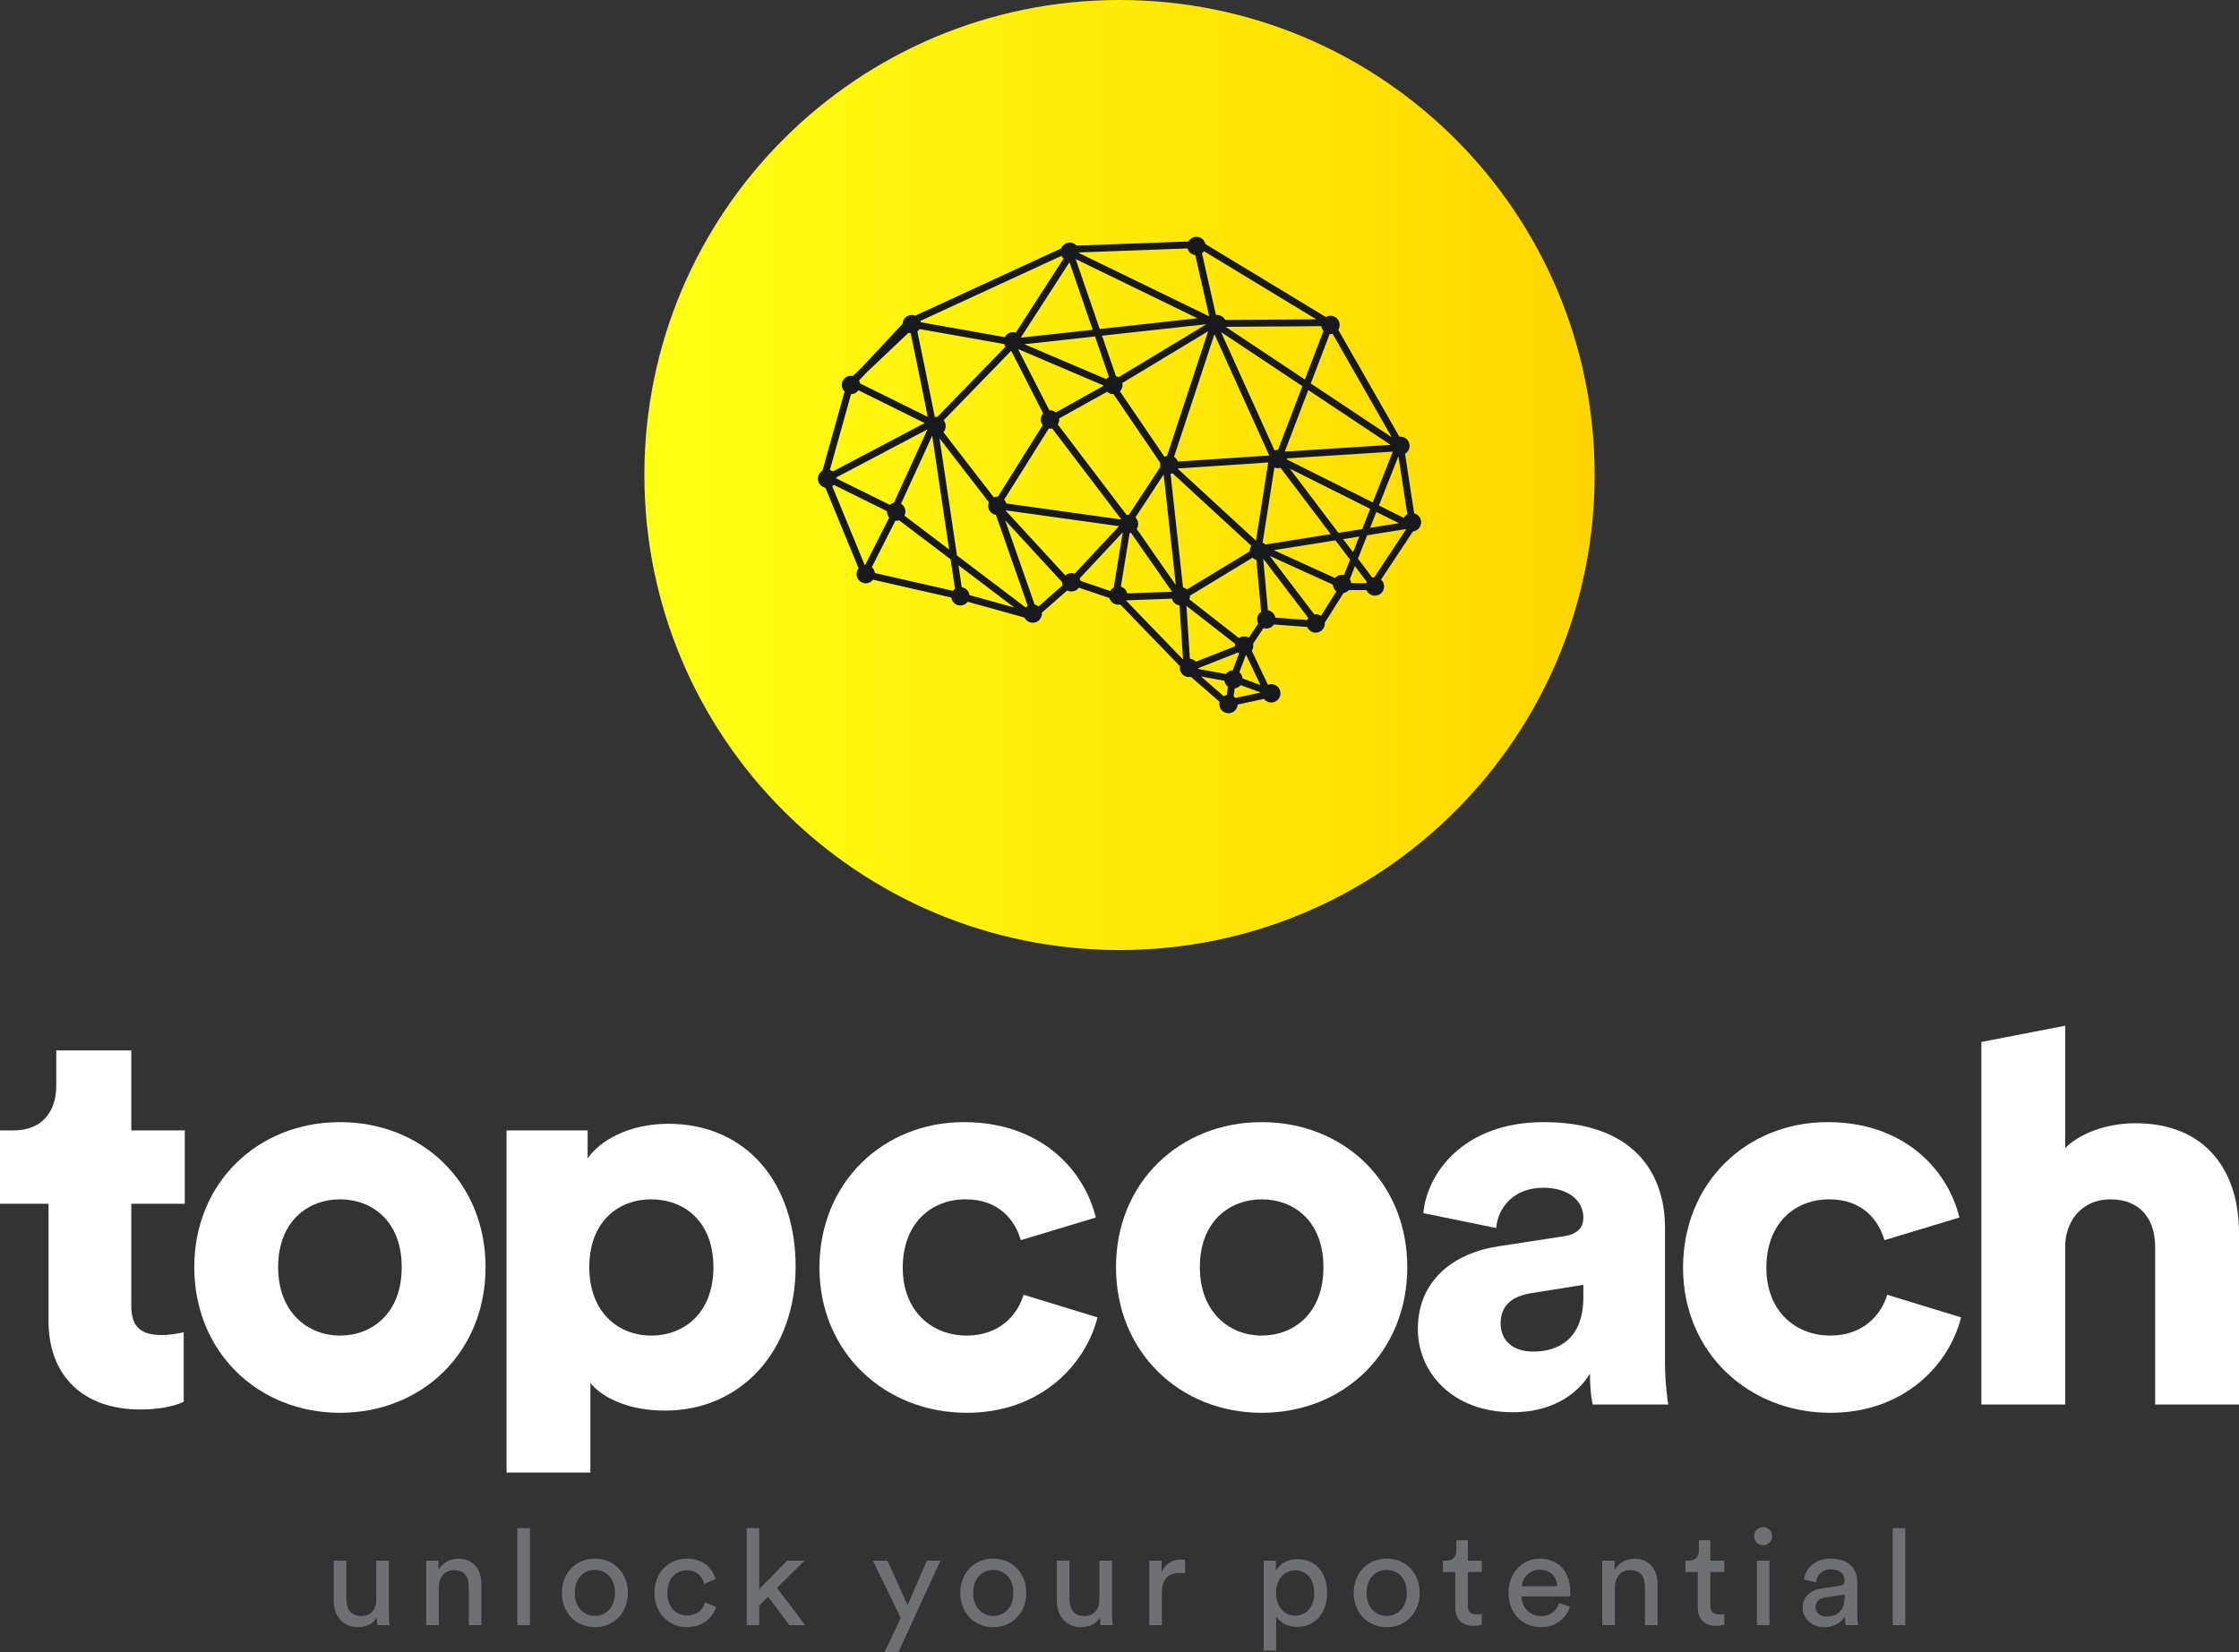 <?xml version="1.0" encoding="utf-8"?>
<svg version="1.1" id="Layer_1" xmlns="http://www.w3.org/2000/svg" xmlns:xlink="http://www.w3.org/1999/xlink" x="0px" y="0px" viewBox="0 0 857.668 633" enable-background="new 0 0 857.668 633" xml:space="preserve">
<rect x="0" y="0" width="857.668" height="633" fill="#333333" stroke="none"/>
<g>
	<path fill="#6F7074" d="M137.082,623.442c-5.755,0-9.249-4.316-9.249-9.918v-15.569h4.83v14.851c0,3.392,1.542,6.371,5.601,6.371
		c3.905,0,5.858-2.568,5.858-6.32v-14.901h4.83v20.143c0,1.953,0.154,3.7,0.257,4.574h-4.625c-0.102-0.565-0.205-1.953-0.205-2.98
		C143.042,622.261,139.959,623.442,137.082,623.442"/>
	<path fill="#6F7074" d="M168.065,622.672h-4.83v-24.717h4.727v3.546c1.799-3.084,4.728-4.266,7.605-4.266
		c5.91,0,8.839,4.266,8.839,9.763v15.674h-4.831v-14.851c0-3.443-1.438-6.218-5.755-6.218c-3.802,0-5.755,3.032-5.755,6.782V622.672
		z"/>
	<rect x="198.175" y="585.468" fill="#6F7074" width="4.83" height="37.204"/>
	<path fill="#6F7074" d="M240.517,610.287c0,7.554-5.241,13.155-12.641,13.155c-7.399,0-12.641-5.602-12.641-13.155
		c0-7.502,5.242-13.104,12.641-13.104C235.275,597.184,240.517,602.785,240.517,610.287 M235.583,610.287
		c0-5.703-3.597-8.786-7.708-8.786c-4.111,0-7.708,3.083-7.708,8.786c0,5.756,3.597,8.839,7.708,8.839
		C231.986,619.126,235.583,616.043,235.583,610.287"/>
	<path fill="#6F7074" d="M255.622,610.287c0,5.653,3.545,8.685,7.554,8.685c4.624,0,6.32-3.135,6.885-5.087l4.266,1.85
		c-1.183,3.545-4.728,7.708-11.151,7.708c-7.195,0-12.487-5.652-12.487-13.155c0-7.708,5.395-13.104,12.435-13.104
		c6.578,0,9.969,4.111,10.997,7.862l-4.368,1.85c-0.617-2.415-2.415-5.241-6.629-5.241
		C259.219,601.654,255.622,604.532,255.622,610.287"/>
	<polygon fill="#6F7074" points="297.654,608.386 308.394,622.672 302.33,622.672 294.262,611.777 290.82,615.221 290.82,622.672
		286.041,622.672 286.041,585.468 290.82,585.468 290.82,608.9 301.508,597.955 308.188,597.955 	"/>
	<polygon fill="#6F7074" points="338.863,633 345.029,619.948 334.392,597.955 339.942,597.955 347.65,615.015 355.05,597.955
		360.239,597.955 344.155,633 	"/>
	<path fill="#6F7074" d="M393.125,610.287c0,7.554-5.242,13.155-12.641,13.155c-7.4,0-12.641-5.602-12.641-13.155
		c0-7.502,5.241-13.104,12.641-13.104C387.883,597.184,393.125,602.785,393.125,610.287 M388.192,610.287
		c0-5.703-3.597-8.786-7.708-8.786c-4.111,0-7.708,3.083-7.708,8.786c0,5.756,3.597,8.839,7.708,8.839
		C384.595,619.126,388.192,616.043,388.192,610.287"/>
	<path fill="#6F7074" d="M414.088,623.442c-5.755,0-9.249-4.316-9.249-9.918v-15.569h4.83v14.851c0,3.392,1.542,6.371,5.601,6.371
		c3.905,0,5.858-2.568,5.858-6.32v-14.901h4.83v20.143c0,1.953,0.154,3.7,0.257,4.574h-4.625c-0.102-0.565-0.205-1.953-0.205-2.98
		C420.049,622.261,416.965,623.442,414.088,623.442"/>
	<path fill="#6F7074" d="M453.961,602.837c-0.719-0.104-1.438-0.154-2.105-0.154c-4.061,0-6.784,2.158-6.784,7.604v12.385h-4.83
		v-24.717h4.728v4.316c1.799-3.803,4.882-4.728,7.399-4.728c0.669,0,1.336,0.103,1.593,0.154V602.837z"/>
	<path fill="#6F7074" d="M484.071,632.435v-34.479h4.677v3.854c1.336-2.466,4.265-4.419,8.273-4.419
		c7.399,0,11.354,5.703,11.354,12.897c0,7.349-4.264,13.053-11.51,13.053c-3.802,0-6.68-1.799-8.016-4.009v13.104H484.071z
		 M496.147,601.654c-4.419,0-7.348,3.7-7.348,8.633c0,5.087,2.929,8.736,7.348,8.736c4.471,0,7.297-3.649,7.297-8.736
		C503.444,605.354,500.668,601.654,496.147,601.654"/>
	<path fill="#6F7074" d="M543.831,610.287c0,7.554-5.242,13.155-12.641,13.155c-7.399,0-12.641-5.602-12.641-13.155
		c0-7.502,5.241-13.104,12.641-13.104C538.588,597.184,543.831,602.785,543.831,610.287 M538.898,610.287
		c0-5.703-3.597-8.786-7.708-8.786s-7.708,3.083-7.708,8.786c0,5.756,3.597,8.839,7.708,8.839S538.898,616.043,538.898,610.287"/>
	<path fill="#6F7074" d="M562.277,597.955h5.344v4.367h-5.344v12.847c0,2.261,0.925,3.392,3.443,3.392
		c0.615,0,1.489-0.103,1.9-0.205v4.11c-0.411,0.154-1.644,0.463-3.289,0.463c-4.213,0-6.885-2.569-6.885-7.04v-13.566h-4.728v-4.367
		h1.336c2.672,0,3.803-1.645,3.803-3.803v-4.008h4.419V597.955z"/>
	<path fill="#6F7074" d="M601.38,615.632c-1.388,4.366-5.344,7.811-11.099,7.811c-6.629,0-12.437-4.83-12.437-13.206
		c0-7.76,5.602-13.053,11.819-13.053c7.605,0,11.87,5.242,11.87,12.949c0,0.617-0.051,1.234-0.104,1.542h-18.601
		c0.102,4.419,3.288,7.502,7.451,7.502c4.008,0,6.011-2.209,6.937-4.983L601.38,615.632z M596.499,607.77
		c-0.104-3.546-2.415-6.32-6.783-6.32c-4.059,0-6.525,3.135-6.73,6.32H596.499z"/>
	<path fill="#6F7074" d="M618.592,622.672h-4.83v-24.717h4.728v3.546c1.798-3.084,4.728-4.266,7.604-4.266
		c5.91,0,8.84,4.266,8.84,9.763v15.674h-4.831v-14.851c0-3.443-1.439-6.218-5.755-6.218c-3.803,0-5.756,3.032-5.756,6.782V622.672z"
		/>
	<path fill="#6F7074" d="M655.178,597.955h5.344v4.367h-5.344v12.847c0,2.261,0.925,3.392,3.442,3.392
		c0.617,0,1.49-0.103,1.901-0.205v4.11c-0.411,0.154-1.645,0.463-3.289,0.463c-4.213,0-6.885-2.569-6.885-7.04v-13.566h-4.729
		v-4.367h1.336c2.672,0,3.803-1.645,3.803-3.803v-4.008h4.42V597.955z"/>
	<path fill="#6F7074" d="M675.372,585.108c1.952,0,3.494,1.542,3.494,3.495c0,1.9-1.542,3.441-3.494,3.441
		c-1.902,0-3.443-1.541-3.443-3.441C671.928,586.65,673.469,585.108,675.372,585.108 M673.007,597.955h4.779v24.717h-4.779V597.955z
		"/>
	<path fill="#6F7074" d="M698.03,608.54l6.681-0.976c1.49-0.207,1.901-0.977,1.901-1.851c0-2.415-1.593-4.419-5.344-4.419
		c-3.392,0-5.293,2.106-5.602,4.984l-4.625-1.079c0.515-4.728,4.779-8.017,10.123-8.017c7.4,0,10.278,4.215,10.278,9.044v12.385
		c0,2.158,0.205,3.442,0.308,4.06h-4.728c-0.103-0.617-0.257-1.542-0.257-3.341c-1.079,1.747-3.547,4.111-7.965,4.111
		c-5.035,0-8.273-3.494-8.273-7.399C690.528,611.623,693.766,609.157,698.03,608.54 M706.612,612.086v-1.131l-7.554,1.131
		c-2.056,0.309-3.597,1.49-3.597,3.699c0,1.851,1.541,3.598,4.008,3.598C703.426,619.383,706.612,617.482,706.612,612.086"/>
	<rect x="725.006" y="585.468" fill="#6F7074" width="4.83" height="37.204"/>
	<g>
		<defs>
			<path id="SVGID_1_" d="M246.834,182c0,100.516,81.484,182,182,182c100.515,0,182-81.484,182-182c0-100.515-81.485-182-182-182
				C328.318,0,246.834,81.485,246.834,182"/>
		</defs>
		<clipPath id="SVGID_2_">
			<use xlink:href="#SVGID_1_"  overflow="visible"/>
		</clipPath>

			<linearGradient id="SVGID_3_" gradientUnits="userSpaceOnUse" x1="-851.165" y1="1116.5" x2="-850.165" y2="1116.5" gradientTransform="matrix(364 0 0 -364 310071.094 406588)">
			<stop  offset="0" style="stop-color:#FFFF14"/>
			<stop  offset="1" style="stop-color:#FFD600"/>
		</linearGradient>
		<rect x="246.834" clip-path="url(#SVGID_2_)" fill="url(#SVGID_3_)" width="364" height="364"/>
	</g>
	<path fill="#17191C" d="M458.294,90.724c-1.273,0.001-2.447,0.687-3.072,1.796l-42.815,1.596c-0.668-0.753-1.627-1.185-2.634-1.186
		c-1.449,0.001-2.75,0.888-3.28,2.236l-55.86,25.761c-0.428-0.179-0.888-0.271-1.353-0.271c-1.888,0.002-3.438,1.489-3.521,3.375
		l-15.888,17.006l-3.18,3.011c-0.239-0.051-0.483-0.076-0.727-0.077c-1.948,0-3.529,1.58-3.529,3.529
		c0.002,0.959,0.394,1.876,1.085,2.54l-8.472,30.334c-1.082,0.632-1.748,1.79-1.75,3.043c0.002,1.698,1.211,3.154,2.88,3.467
		l12.711,30.87c-0.505,0.626-0.781,1.406-0.782,2.211c0,1.949,1.579,3.529,3.529,3.529c1.096-0.001,2.13-0.513,2.796-1.384
		l29.942,6.828c0.233,1.752,1.727,3.061,3.495,3.063c1.116-0.002,2.166-0.531,2.83-1.428l21.712,6.03
		c0.584,1.229,1.822,2.013,3.184,2.014c1.948,0,3.528-1.58,3.528-3.528c-0.002-0.12-0.009-0.239-0.023-0.357l9.69-8.479
		c0.498,0.257,1.051,0.391,1.611,0.392c1.145-0.001,2.219-0.557,2.88-1.492l11.685,3.965c0.43,1.519,1.816,2.567,3.396,2.567
		c0.253-0.001,0.506-0.029,0.753-0.084l22.871,23.668c-0.037,0.203-0.056,0.409-0.058,0.615c0,1.948,1.58,3.528,3.529,3.528
		c0.243-0.001,0.486-0.028,0.726-0.08l10.981,9.548c-0.073,0.283-0.111,0.574-0.112,0.867c0,1.949,1.58,3.528,3.527,3.528
		c1.873-0.002,3.417-1.466,3.52-3.335l10.049-2.168c0.666,0.885,1.708,1.406,2.816,1.407c1.948,0,3.528-1.58,3.528-3.529
		c0-1.949-1.58-3.529-3.528-3.529c-0.438,0-0.873,0.082-1.281,0.242l-6.175-13.04c0.383-0.577,0.587-1.254,0.587-1.947
		c-0.001-0.256-0.031-0.51-0.087-0.759l3.979-5.968c0.351,0.114,0.717,0.172,1.086,0.172c1.172,0,2.268-0.582,2.923-1.554
		l12.726,0.95c0.545,1.318,1.83,2.178,3.256,2.18c1.949,0,3.529-1.58,3.529-3.529c-0.001-0.104-0.006-0.209-0.017-0.313l7.144-11.33
		c0.802-0.132,1.533-0.538,2.071-1.149h6.718c0.554,1.298,1.828,2.141,3.24,2.143c1.949,0,3.528-1.58,3.528-3.529
		c-0.001-1.001-0.427-1.953-1.172-2.622l12.218-18.451c1.782-0.202,3.13-1.709,3.133-3.503c-0.003-1.613-1.1-3.02-2.664-3.416
		l-3.496-22.843c1.082-0.632,1.748-1.79,1.748-3.043c0-1.948-1.579-3.528-3.527-3.528c-0.133,0.001-0.266,0.011-0.397,0.028
		l-23.396-40.944c0.351-0.561,0.539-1.208,0.541-1.87c-0.001-1.948-1.58-3.528-3.529-3.528c-0.63,0.001-1.247,0.171-1.789,0.491
		l-46.124-27.962C461.382,91.881,459.95,90.728,458.294,90.724L458.294,90.724z M454.89,95.181c0.378,1.382,1.555,2.398,2.977,2.571
		l5.317,23.441l-49.918-24.262c0.009-0.066,0.017-0.134,0.023-0.201L454.89,95.181L454.89,95.181z M461.192,96.264l42.998,26.068
		l-34.875,0.252c-0.602-1.183-1.816-1.928-3.145-1.928c-0.131,0.001-0.26,0.01-0.39,0.025l-5.355-23.619
		C460.721,96.838,460.98,96.57,461.192,96.264L461.192,96.264z M406.613,98.025c0.198,0.398,0.469,0.754,0.799,1.051l-18.308,28.364
		c-0.346-0.111-0.708-0.168-1.071-0.169c-1.316,0.002-2.523,0.737-3.13,1.907l-32.171-5.708c-0.037-0.181-0.087-0.357-0.151-0.529
		L406.613,98.025z M412.049,99.282l46.633,22.666l-37.424,4.108L412.049,99.282z M409.66,100.473l8.901,25.879l-27.315,2.998
		c-0.03-0.067-0.062-0.134-0.096-0.199L409.66,100.473z M462.097,124.236l-33.682,20.32c-0.292-0.192-0.61-0.34-0.945-0.439
		l-5.329-15.496L462.097,124.236z M506.156,124.965c0.09,0.67,0.369,1.3,0.807,1.815l-7.115,18.634l-30.314-20.164
		c0.003-0.007,0.005-0.015,0.007-0.023L506.156,124.965L506.156,124.965z M352.255,126.074l32.405,5.75
		c0.11,0.36,0.276,0.701,0.493,1.008l-26.109,26.908c-0.104-0.012-0.208-0.02-0.312-0.023c-0.223,0.001-0.445,0.024-0.664,0.067
		c-0.194-1.009-0.376-1.964-0.641-3.298c-0.77-3.875-1.793-8.918-2.817-13.921c-1.338-6.535-2.442-11.869-3.209-15.57
		c0.338-0.255,0.627-0.569,0.854-0.927V126.074z M462.788,126.91l-15.725,47.725c-0.347,0.085-0.68,0.222-0.986,0.406l-17.072-25.09
		c0.638-0.657,0.994-1.536,0.996-2.452c-0.002-0.255-0.03-0.508-0.088-0.757L462.788,126.91L462.788,126.91z M467.829,127.295
		l31.051,20.655l-9.31,24.381c-0.028-0.001-0.057-0.001-0.085,0c-0.436,0-0.868,0.081-1.273,0.239l-20.438-45.238
		c0.019-0.01,0.037-0.021,0.056-0.032V127.295z M348.038,127.482c0.259,0.097,0.527,0.164,0.801,0.199
		c0.773,3.729,1.864,9.004,3.178,15.42c1.023,5,2.047,10.04,2.814,13.905c0.219,1.102,0.356,1.832,0.527,2.714l-25.917-12.829
		c-0.069-0.385-0.201-0.756-0.391-1.098l2.7-2.89L348.038,127.482z M510.479,127.925l22.643,39.625l-31.016-20.632l7.219-18.906
		c0.108,0.013,0.217,0.021,0.324,0.023c0.28-0.001,0.559-0.035,0.83-0.102V127.925z M465.196,128.055l20.991,46.458l-34.981,2.332
		c-0.276-0.754-0.803-1.39-1.49-1.804L465.196,128.055z M419.443,128.916l5.329,15.494c-0.392,0.216-0.739,0.503-1.024,0.848
		l-31.371-13.371L419.443,128.916z M389.978,133.742l32.87,14.008l-18.405,10.252c-0.629-0.516-1.418-0.798-2.231-0.799
		c-0.084-0.003-0.167-0.003-0.251,0l-11.989-23.465h0.006V133.742z M387.328,134.39l12.258,23.99
		c-0.58,0.646-0.902,1.484-0.903,2.352c0.001,0.784,0.262,1.546,0.744,2.164l-17.173,27.399c-0.069-0.002-0.138-0.002-0.207,0
		c-0.465,0.001-0.925,0.094-1.355,0.274l-19.306-24.984c0.562-0.643,0.874-1.468,0.875-2.323c-0.001-0.807-0.278-1.59-0.786-2.217
		l25.853-26.644V134.39z M501.139,149.452l31.545,20.985l-40.55,2.599L501.139,149.452z M328.836,149.545l25.351,12.547
		l-35.175,18.557c-0.335-0.266-0.717-0.469-1.125-0.598l8.106-29.024C327.123,151.016,328.18,150.466,328.836,149.545
		 M424.085,150.091c0.65,0.6,1.502,0.935,2.387,0.936c0.021,0.001,0.042,0.001,0.063,0l17.906,26.32
		c-0.048,0.235-0.073,0.475-0.074,0.715c0.002,0.286,0.037,0.57,0.107,0.847l-12.032,18.31c-0.293,0.002-0.585,0.041-0.869,0.115
		l-26.381-34.718c0.356-0.563,0.547-1.215,0.549-1.881c-0.002-0.137-0.012-0.273-0.029-0.408l18.372-10.233L424.085,150.091z
		 M403.041,164.157l26.409,34.753c-0.024,0.039-0.05,0.079-0.072,0.118l-43.925-6.137c-0.147-0.539-0.419-1.034-0.795-1.447
		l17.063-27.222c0.163,0.025,0.327,0.038,0.492,0.04C402.492,164.26,402.77,164.225,403.041,164.157L403.041,164.157z
		 M355.292,164.501l-12.868,28.101c-0.577,0.147-1.107,0.437-1.541,0.844l-20.53-10.142c-0.004-0.119-0.015-0.237-0.031-0.354
		L355.292,164.501z M357.071,166.972l6.494,43.567l-17.11-12.96c0.24-0.485,0.366-1.019,0.368-1.561
		c-0.002-1.223-0.638-2.358-1.68-3L357.071,166.972z M359.898,167.977l18.9,24.459c-0.185,0.436-0.28,0.905-0.28,1.377
		c0.003,1.741,1.273,3.219,2.993,3.484l12.174,34.822c-0.282,0.183-0.537,0.405-0.757,0.66l-26.347-19.955l-6.683-44.846V167.977z
		 M533.527,173.035l-7.69,19.452l-32.833-16.417c0.006-0.072,0.009-0.143,0.01-0.215c0-0.074-0.003-0.148-0.007-0.221l40.521-2.597
		V173.035z M535.677,174.794l3.407,22.264c-0.568,0.326-1.035,0.804-1.349,1.38l-9.523-4.763L535.677,174.794z M485.795,177.191
		l-4.69,29.969l-30.01-27.619c0.006-0.011,0.012-0.023,0.018-0.035l34.683-2.313V177.191z M488.171,179.127
		c0.418,0.169,0.863,0.256,1.313,0.257c0.346-0.001,0.69-0.053,1.022-0.154l19.222,25.408l-25.018,3.992
		c-0.304-0.299-0.657-0.54-1.047-0.713L488.171,179.127L488.171,179.127z M494.083,179.569l30.776,15.388l-3.064,7.754l-9.104,1.452
		L494.083,179.569z M449.158,181.354l30.182,27.779c-0.409,0.59-0.63,1.291-0.63,2.009c0.002,0.036,0.003,0.072,0.005,0.108
		l-24.059,14.589c-0.428-0.381-0.94-0.652-1.496-0.79l-4.773-43.499c0.264-0.037,0.522-0.103,0.772-0.198L449.158,181.354z
		 M445.747,181.789l4.651,42.369l-14.978-21.501c0.367-0.57,0.565-1.234,0.566-1.913c-0.002-0.942-0.379-1.844-1.049-2.506
		L445.747,181.789z M319.426,185.799l20.348,10.05c-0.005,0.057-0.008,0.113-0.009,0.17c0.001,0.841,0.304,1.655,0.853,2.293
		l-9.187,18.13c-0.07,0.006-0.14,0.015-0.209,0.025l-12.409-30.135c0.224-0.152,0.429-0.33,0.612-0.529L319.426,185.799z
		 M385.136,195.517l43.511,6.081l-17.015,18.213c-0.393-0.148-0.809-0.224-1.229-0.226c-0.858,0.002-1.686,0.316-2.329,0.884
		l-22.944-24.942h0.007L385.136,195.517z M527.235,196.146l8.639,4.319l-11.041,1.762L527.235,196.146z M385.021,199.318
		l21.855,23.76c-0.001,0.012-0.001,0.024-0.002,0.036c0.002,0.384,0.067,0.766,0.192,1.13l-9.257,8.1
		c-0.433-0.351-0.943-0.594-1.489-0.71L385.021,199.318L385.021,199.318z M344.42,199.359l19.703,14.923l1.689,11.328
		c-0.296,0.213-0.558,0.47-0.775,0.763l-29.9-6.819c-0.101-0.868-0.521-1.667-1.179-2.243l9.008-17.78
		c0.109,0.014,0.218,0.022,0.328,0.025c0.383-0.001,0.764-0.065,1.126-0.189V199.359z M538.477,202.73
		c0.036,0.034,0.072,0.067,0.109,0.1l-12.146,18.341c-0.264,0.017-0.525,0.064-0.778,0.139l-5.5-7.269l3.539-8.953L538.477,202.73
		L538.477,202.73z M430.072,203.95l-3.446,21.139c-0.56,0.316-1.024,0.78-1.339,1.341l-11.4-3.868
		c-0.054-0.334-0.155-0.659-0.302-0.965L430.072,203.95L430.072,203.95z M433.254,204.179l15.705,22.546l-17.164,0.636
		c-0.286-1.239-1.218-2.227-2.436-2.588l3.343-20.508C432.888,204.251,433.073,204.223,433.254,204.179L433.254,204.179z
		 M520.663,205.572l-2.371,5.997l-3.793-5.013L520.663,205.572z M511.54,207.029l5.613,7.421l-2.314,5.856
		c-0.256-0.058-0.517-0.088-0.778-0.089c-1.031,0-2.01,0.452-2.68,1.235l-23.444-10.657L511.54,207.029L511.54,207.029z
		 M486.406,213.007l24.134,10.97c0.068,1.019,0.575,1.958,1.39,2.576l-5.938,9.418c-0.592-0.411-1.294-0.631-2.014-0.631
		c-0.187,0.001-0.371,0.016-0.555,0.046L486.406,213.007L486.406,213.007z M479.801,213.688c0.412,0.395,0.914,0.685,1.463,0.843
		l1.805,19.863c-0.953,0.658-1.521,1.741-1.523,2.899c0.001,0.571,0.14,1.133,0.405,1.638l-3.602,5.402
		c-0.54-0.318-1.155-0.486-1.782-0.486c-0.71,0-1.402,0.216-1.988,0.618l-18.957-14.797c0.141-0.383,0.213-0.789,0.215-1.197
		c0-0.082-0.004-0.165-0.01-0.247L479.801,213.688L479.801,213.688z M483.989,214.202l17.159,22.565
		c-0.182,0.246-0.331,0.513-0.444,0.796l-12.16-0.908c-0.269-1.452-1.413-2.584-2.868-2.835l-1.779-19.565
		C483.928,214.237,483.958,214.219,483.989,214.202L483.989,214.202z M367.139,216.567l21.411,16.216l-17.188-4.773
		c-0.207-1.557-1.417-2.788-2.969-3.024L367.139,216.567z M519.022,216.921l4.569,6.037c-0.085,0.152-0.158,0.31-0.22,0.472h-5.799
		c-0.05-0.547-0.225-1.075-0.514-1.541L519.022,216.921z M448.898,229.375c0.365,1.369,1.512,2.388,2.914,2.586l1.353,20.716
		l-21.844-22.604c0.009-0.017,0.02-0.033,0.029-0.049L448.898,229.375L448.898,229.375z M454.476,232.131l18.633,14.543
		c-0.047,0.231-0.071,0.466-0.071,0.702c0,0.084,0.004,0.168,0.011,0.251l-14.966,5.902c-0.59-0.66-1.406-1.073-2.286-1.159
		L454.476,232.131L454.476,232.131z M474.223,250.009c0.13,0.116,0.269,0.222,0.415,0.318l-2.417,6.447
		c-1.048,0.075-2.008,0.614-2.618,1.469l-10.646-1.936c0.012-0.095,0.019-0.191,0.021-0.287L474.223,250.009L474.223,250.009z
		 M477.292,250.825l5.518,11.648l-6.829-2.523c-0.088-0.918-0.533-1.766-1.239-2.36l2.536-6.762h0.015V250.825z M460.067,259.2
		l8.918,1.621c0.141,0.916,0.635,1.741,1.378,2.296l-0.408,3.156c-0.431,0.078-0.844,0.236-1.217,0.466L460.067,259.2L460.067,259.2
		z M475.226,262.493l7.681,2.839l-9.678,2.087c-0.199-0.227-0.426-0.428-0.675-0.598l0.391-3.035
		C473.843,263.664,474.66,263.201,475.226,262.493z"/>
	<path fill="#FFFFFF" d="M50.297,433.109h20.5v28.106h-20.5v39.308c0,8.665,4.649,10.989,11.623,10.989
		c3.381,0,6.552-0.634,8.454-1.057v26.628c-1.268,0.634-6.552,2.959-16.696,2.959c-21.767,0-35.081-12.892-35.081-33.813v-45.014H0
		v-28.106h5.284c10.989,0,16.272-7.396,16.272-17.118v-13.525h28.741V433.109z"/>
	<path fill="#FFFFFF" d="M186.004,485.52c0,32.545-24.303,55.791-55.791,55.791c-31.277,0-55.791-23.246-55.791-55.791
		s24.514-55.58,55.791-55.58C161.701,429.939,186.004,452.975,186.004,485.52 M153.882,485.52c0-17.752-11.412-25.994-23.669-25.994
		c-12.046,0-23.669,8.242-23.669,25.994c0,17.54,11.623,26.205,23.669,26.205C142.47,511.725,153.882,503.271,153.882,485.52"/>
	<path fill="#FFFFFF" d="M194.033,564.205V433.109h31.066v10.777c4.437-6.763,15.849-13.313,30.854-13.313
		c30.432,0,48.818,23.246,48.818,54.734c0,32.122-20.711,55.157-50.086,55.157c-13.525,0-23.669-4.648-28.53-10.566v34.307H194.033z
		 M249.402,459.525c-12.469,0-23.669,8.453-23.669,25.994c0,17.329,11.2,26.205,23.669,26.205c12.68,0,23.88-8.665,23.88-26.205
		C273.282,467.979,262.082,459.525,249.402,459.525"/>
	<path fill="#FFFFFF" d="M345.805,485.73c0,16.695,11.201,25.994,24.515,25.994c12.468,0,19.442-7.819,21.768-15.639l28.318,8.665
		c-4.649,18.385-21.978,36.56-50.085,36.56c-31.278,0-56.426-23.035-56.426-55.58c0-32.756,24.515-55.791,55.369-55.791
		c28.952,0,45.858,17.751,50.508,36.561l-28.741,8.664c-2.325-8.031-8.665-15.639-21.133-15.639
		C356.583,459.525,345.805,468.824,345.805,485.73"/>
	<path fill="#FFFFFF" d="M539.073,485.52c0,32.545-24.303,55.791-55.791,55.791c-31.277,0-55.792-23.246-55.792-55.791
		s24.515-55.58,55.792-55.58C514.77,429.939,539.073,452.975,539.073,485.52 M506.951,485.52c0-17.752-11.412-25.994-23.669-25.994
		c-12.046,0-23.67,8.242-23.67,25.994c0,17.54,11.624,26.205,23.67,26.205C495.539,511.725,506.951,503.271,506.951,485.52"/>
	<path fill="#FFFFFF" d="M574.186,477.488l24.726-3.804c5.706-0.846,7.607-3.593,7.607-7.186c0-6.128-5.283-11.411-15.426-11.411
		c-11.201,0-17.33,7.607-17.964,15.427l-27.896-5.706c1.269-15.004,15.215-34.869,46.07-34.869c34.023,0,46.493,19.02,46.493,40.575
		v51.354c0,8.242,1.056,15.216,1.267,16.272h-28.952c-0.211-0.846-1.056-4.648-1.056-11.835
		c-5.495,8.876-15.64,14.794-29.587,14.794c-23.035,0-36.349-15.217-36.349-31.911C543.121,490.591,556.857,480.024,574.186,477.488
		 M606.519,496.931v-4.647l-19.865,3.169c-6.762,1.057-11.834,4.227-11.834,11.624c0,5.493,3.592,10.776,12.469,10.776
		C596.798,517.853,606.519,513.203,606.519,496.931"/>
	<path fill="#FFFFFF" d="M676.622,485.73c0,16.695,11.2,25.994,24.515,25.994c12.468,0,19.441-7.819,21.766-15.639l28.319,8.665
		c-4.65,18.385-21.979,36.56-50.085,36.56c-31.278,0-56.426-23.035-56.426-55.58c0-32.756,24.515-55.791,55.368-55.791
		c28.952,0,45.858,17.751,50.509,36.561l-28.742,8.664c-2.324-8.031-8.664-15.639-21.133-15.639
		C687.398,459.525,676.622,468.824,676.622,485.73"/>
	<path fill="#FFFFFF" d="M791.1,538.141h-32.123V399.226L791.1,393v46.872c6.552-6.552,17.54-9.51,26.839-9.51
		c27.474,0,39.729,18.808,39.729,41.843v65.936h-32.121v-60.439c0-10.356-5.495-18.176-17.118-18.176
		c-10.144,0-16.695,7.186-17.329,16.906V538.141z"/>
</g>
</svg>
